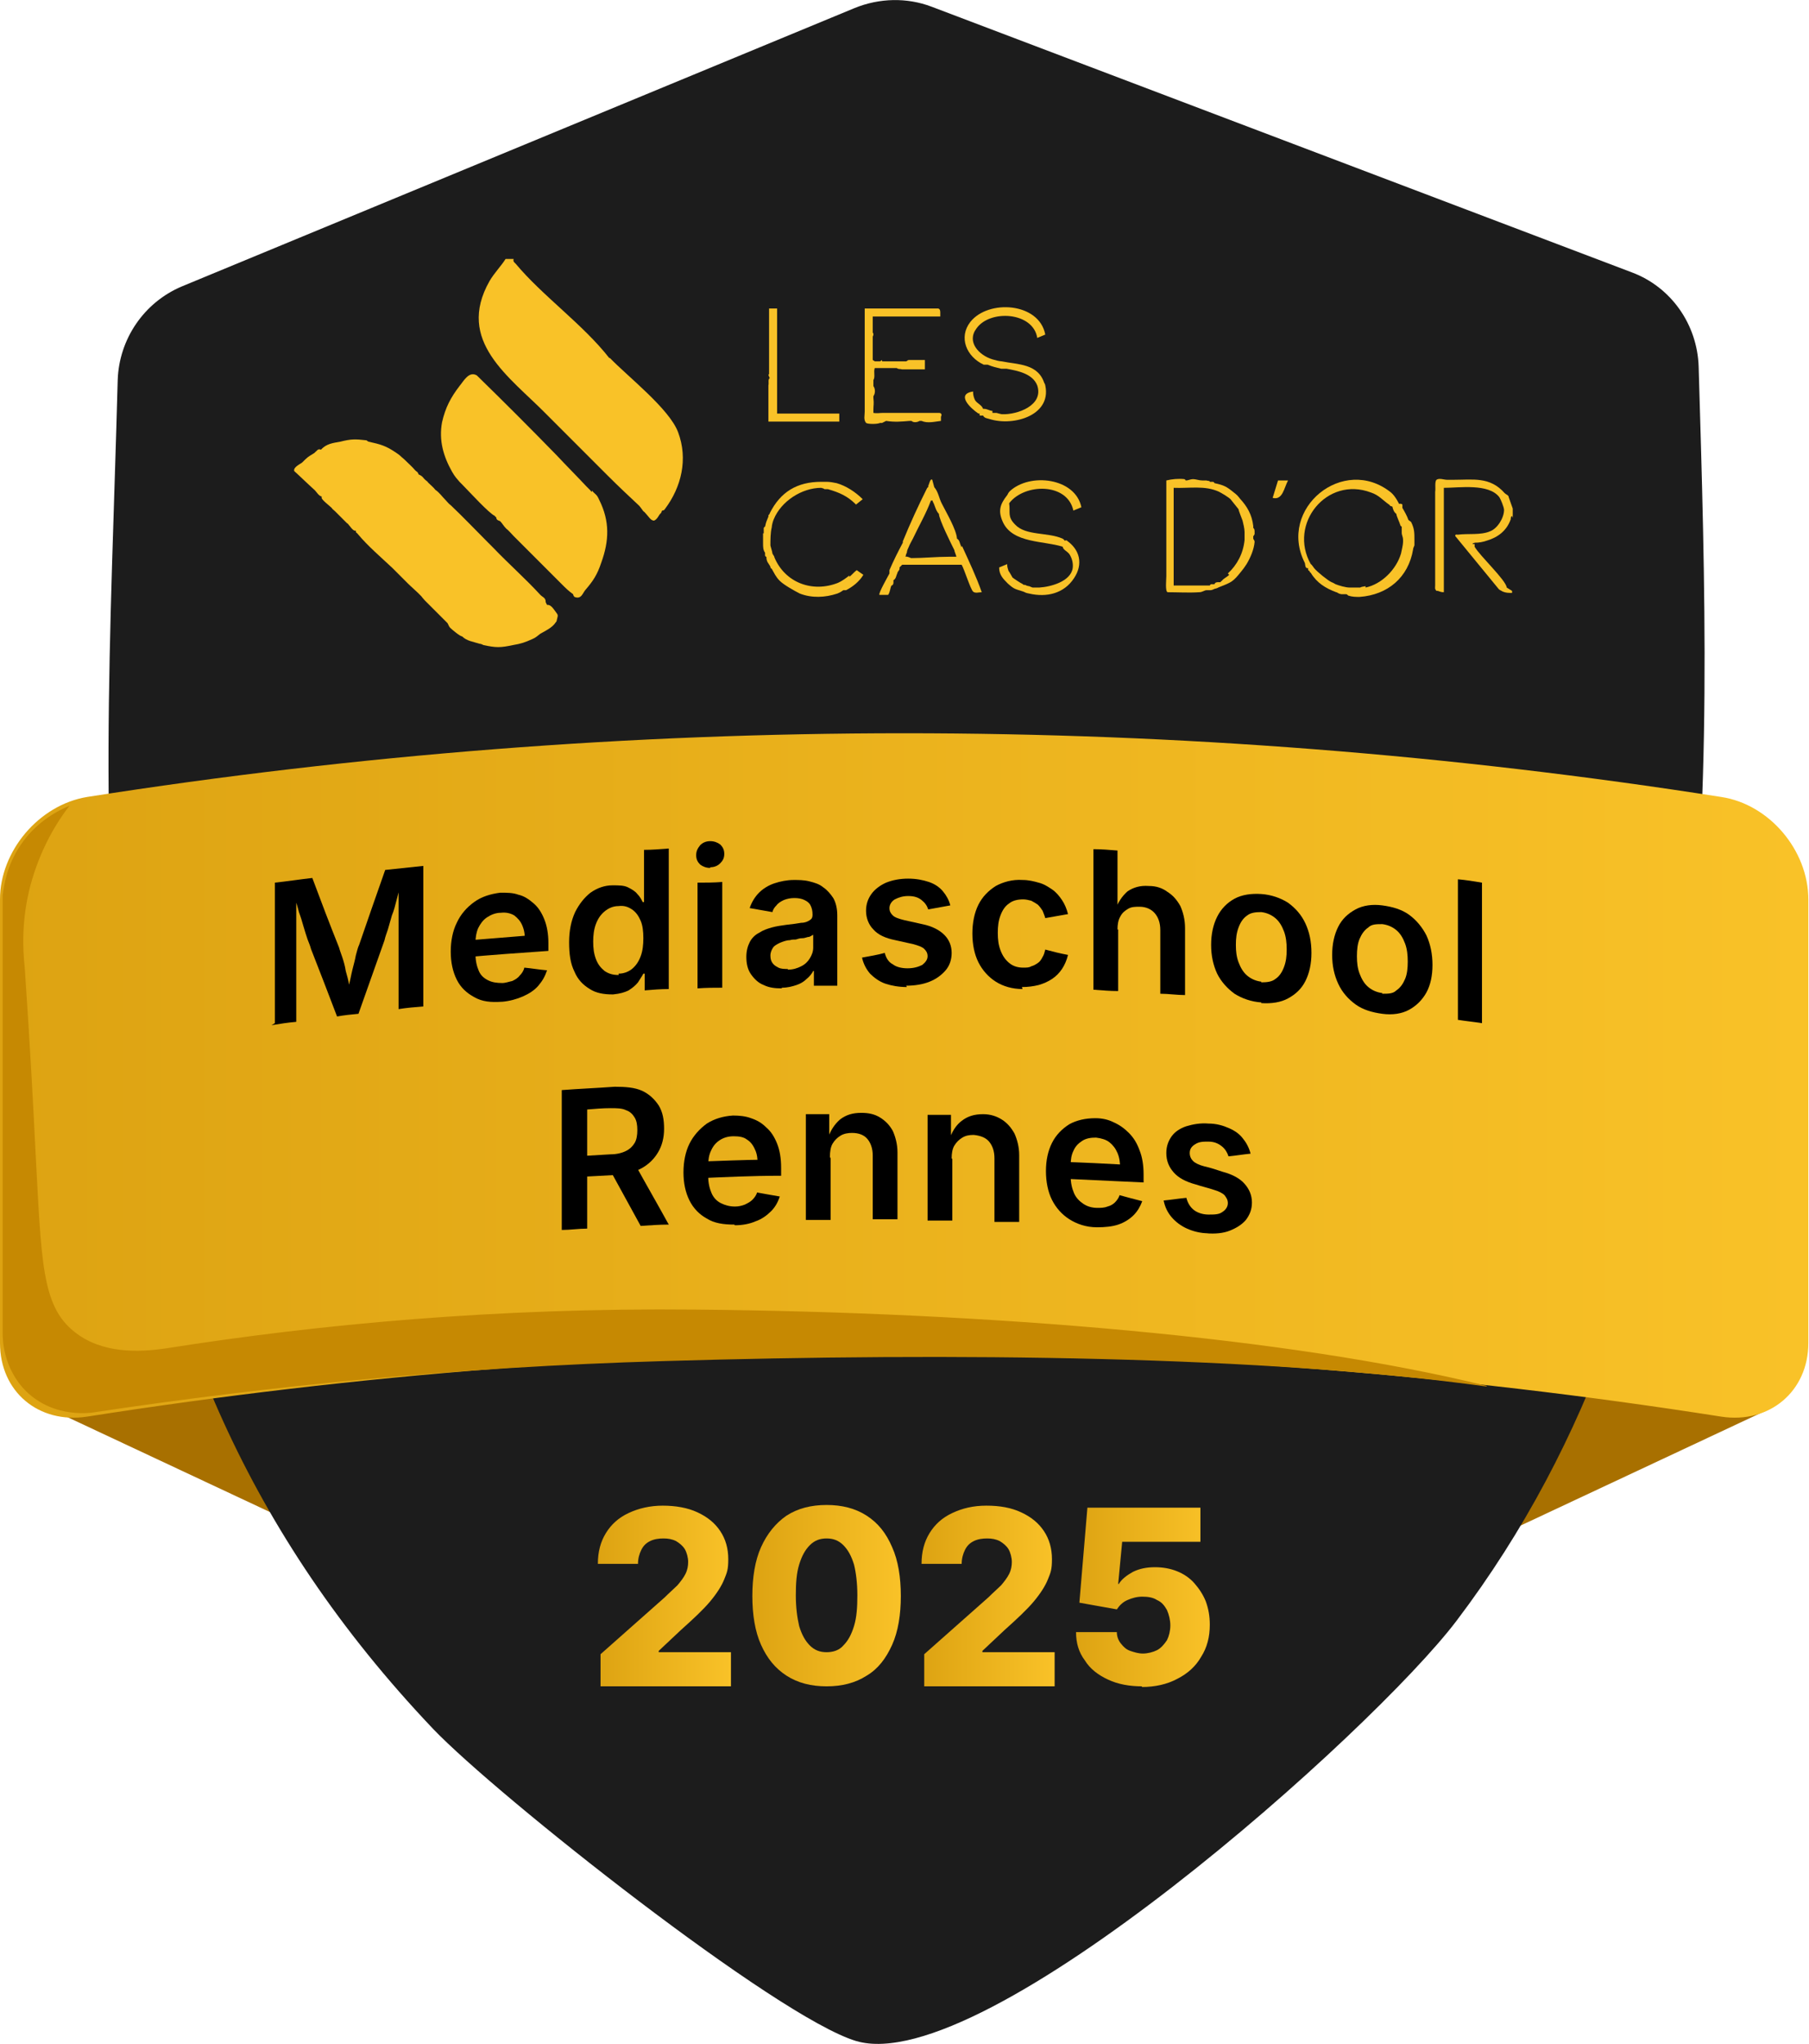 <svg xmlns="http://www.w3.org/2000/svg" xmlns:xlink="http://www.w3.org/1999/xlink" id="Calque_1" viewBox="0 0 270.5 305.4"><defs><style> .st0 { fill: url(#Dégradé_sans_nom_32); } .st1 { fill: #f9c228; } .st2 { fill: #1c1c1c; } .st3 { fill: #a87000; } .st4 { fill: url(#Dégradé_sans_nom_31); } .st5 { fill: url(#Dégradé_sans_nom_3); } .st6 { fill: #c68902; } .st7 { fill: #84764f; opacity: 0; } .st8 { fill: url(#Dégradé_sans_nom_34); } .st9 { fill: url(#Dégradé_sans_nom_33); } </style><linearGradient id="D&#xE9;grad&#xE9;_sans_nom_3" data-name="D&#xE9;grad&#xE9; sans nom 3" x1="89.5" y1="238.2" x2="109.3" y2="238.2" gradientUnits="userSpaceOnUse"><stop offset="0" stop-color="#dda312"></stop><stop offset="1" stop-color="#f9c228"></stop></linearGradient><linearGradient id="D&#xE9;grad&#xE9;_sans_nom_31" data-name="D&#xE9;grad&#xE9; sans nom 3" x1="112.5" y1="238.4" x2="134.7" y2="238.4" xlink:href="#D&#xE9;grad&#xE9;_sans_nom_3"></linearGradient><linearGradient id="D&#xE9;grad&#xE9;_sans_nom_32" data-name="D&#xE9;grad&#xE9; sans nom 3" x1="137.8" x2="157.7" xlink:href="#D&#xE9;grad&#xE9;_sans_nom_3"></linearGradient><linearGradient id="D&#xE9;grad&#xE9;_sans_nom_33" data-name="D&#xE9;grad&#xE9; sans nom 3" x1="160.8" y1="238.6" x2="181" y2="238.6" xlink:href="#D&#xE9;grad&#xE9;_sans_nom_3"></linearGradient><linearGradient id="D&#xE9;grad&#xE9;_sans_nom_34" data-name="D&#xE9;grad&#xE9; sans nom 3" x1="0" y1="160.7" x2="270.5" y2="160.7" xlink:href="#D&#xE9;grad&#xE9;_sans_nom_3"></linearGradient></defs><rect class="st3" x="170.7" y="136.9" width="86.2" height="92.5" rx="8.9" ry="8.9" transform="translate(-57.5 108.1) rotate(-25.1)"></rect><rect class="st3" x="13.1" y="136.1" width="86.2" height="92.5" rx="8.9" ry="8.9" transform="translate(29.8 371.3) rotate(-154.9)"></rect><path class="st2" d="M244,40.7c5.9,2.2,9.8,7.8,10,14.1,1.9,64.2,4.5,133.7-36.2,187.4-12.5,16.5-70.7,68.5-89.8,62.8-11.9-3.6-53.6-36.6-63.2-46.6C8.6,199.3,15.6,131.9,17.6,56.8c.2-6.1,3.9-11.6,9.6-14L127.8,1.2c3.7-1.5,7.8-1.6,11.5-.2l104.7,39.7Z"></path><path class="st7" d="M93.9,27.2L27.7,54.7c-4.7,82.2-5.8,178.1,73.7,225.6-3.6-15.1-21.6-23.9-30.5-36.4-36.2-50.9-35.7-124.1-32.9-184l55.9-32.6Z"></path><g><path class="st5" d="M89.8,251.7v-4.5l9.6-8.5c.7-.7,1.4-1.3,1.9-1.8.5-.6.9-1.1,1.2-1.7.3-.6.4-1.2.4-1.8s-.2-1.4-.5-1.9c-.3-.5-.8-.9-1.3-1.2-.6-.3-1.2-.4-1.9-.4s-1.4.1-2,.4c-.6.3-1,.7-1.3,1.3-.3.6-.5,1.3-.5,2.1h-6c0-1.8.4-3.3,1.2-4.6.8-1.3,1.9-2.3,3.4-3,1.5-.7,3.2-1.1,5.1-1.1s3.7.3,5.2,1c1.5.7,2.6,1.6,3.4,2.8s1.2,2.6,1.2,4.2-.2,2-.6,3c-.4,1-1.1,2.1-2.1,3.3-1,1.2-2.5,2.6-4.4,4.3l-3.3,3.1v.2h10.8v5.1h-19.5Z"></path><path class="st4" d="M123.6,252c-2.3,0-4.3-.5-6-1.6-1.7-1.1-2.9-2.6-3.8-4.6-.9-2-1.3-4.5-1.3-7.3s.4-5.3,1.3-7.3c.9-2,2.2-3.6,3.8-4.7,1.7-1.1,3.7-1.6,6-1.6s4.3.5,6,1.6c1.7,1.1,2.9,2.6,3.8,4.7.9,2,1.3,4.5,1.3,7.3s-.4,5.3-1.3,7.3c-.9,2-2.1,3.6-3.8,4.6-1.7,1.1-3.7,1.6-6,1.6ZM123.6,246.9c1,0,1.9-.3,2.5-1,.7-.7,1.2-1.6,1.6-2.9.4-1.3.5-2.8.5-4.6s-.2-3.4-.5-4.6c-.4-1.3-.9-2.2-1.6-2.9-.7-.7-1.5-1-2.5-1s-1.8.3-2.5,1-1.2,1.6-1.6,2.9c-.4,1.3-.5,2.8-.5,4.6s.2,3.3.5,4.6c.4,1.3.9,2.2,1.6,2.9.7.7,1.5,1,2.5,1Z"></path><path class="st0" d="M138.2,251.7v-4.5l9.6-8.5c.7-.7,1.4-1.3,1.9-1.8.5-.6.9-1.1,1.2-1.7.3-.6.4-1.2.4-1.8s-.2-1.4-.5-1.9c-.3-.5-.8-.9-1.3-1.2-.6-.3-1.2-.4-1.9-.4s-1.4.1-2,.4c-.6.3-1,.7-1.3,1.3-.3.6-.5,1.3-.5,2.1h-6c0-1.8.4-3.3,1.2-4.6.8-1.3,1.9-2.3,3.4-3,1.5-.7,3.1-1.1,5.1-1.1s3.7.3,5.2,1c1.5.7,2.6,1.6,3.4,2.8s1.2,2.6,1.2,4.2-.2,2-.6,3c-.4,1-1.1,2.1-2.1,3.3-1,1.2-2.5,2.6-4.4,4.3l-3.3,3.1v.2h10.8v5.1h-19.5Z"></path><path class="st9" d="M170.8,252c-1.9,0-3.6-.3-5.1-1-1.5-.7-2.7-1.6-3.5-2.9-.9-1.2-1.3-2.6-1.3-4.2h6.1c0,.6.2,1.2.6,1.7.4.5.8.9,1.4,1.1s1.2.4,1.9.4,1.5-.2,2.1-.5,1.1-.9,1.5-1.5c.3-.6.5-1.4.5-2.2s-.2-1.6-.5-2.3c-.4-.7-.8-1.2-1.5-1.5-.6-.4-1.4-.5-2.2-.5s-1.5.2-2.2.5-1.2.8-1.6,1.4l-5.6-1,1.2-14.2h16.9v5.1h-11.7l-.6,6.3h.1c.4-.7,1.2-1.3,2.1-1.8,1-.5,2.1-.7,3.3-.7s2.3.2,3.3.6,1.9,1,2.6,1.8c.7.8,1.3,1.7,1.7,2.7.4,1.1.6,2.2.6,3.5,0,1.8-.4,3.4-1.3,4.8-.8,1.4-2,2.5-3.6,3.3-1.5.8-3.3,1.2-5.3,1.2Z"></path></g><path class="st8" d="M257.4,211.7c-81-12.7-163.4-12.7-244.4,0C5.8,212.8,0,208,0,200.7v-66.3c0-7.2,5.8-14.1,13-15.3,81-12.7,163.4-12.7,244.4,0,7.2,1.1,13,8,13,15.3v66.3c0,7.2-5.8,12.1-13,11Z"></path><g><path d="M41.1,152.9v-21c1.9-.2,3.8-.5,5.6-.7,1.3,3.5,2.6,6.9,4,10.4.1.4.3.9.5,1.5.2.6.4,1.3.5,2,.2.7.4,1.4.5,2.1.2.7.3,1.3.4,1.8-.3,0-.5,0-.8,0,.1-.5.3-1.2.4-1.9.2-.7.3-1.4.5-2.2.2-.8.4-1.5.5-2.1.2-.7.3-1.2.5-1.6,1.3-3.8,2.6-7.5,3.9-11.2,1.9-.2,3.8-.4,5.7-.6v21c-1.2.1-2.5.2-3.7.4v-10.6c0-.5,0-1,0-1.6,0-.6,0-1.3,0-2.1,0-.7,0-1.5,0-2.2,0-.7,0-1.5,0-2.1,0,0,.2,0,.3,0-.2.8-.4,1.5-.6,2.3-.2.8-.4,1.6-.7,2.3-.2.7-.4,1.4-.6,2.1-.2.6-.4,1.1-.5,1.6-1.3,3.7-2.6,7.3-3.9,11-1.1.1-2.1.2-3.2.4-1.3-3.4-2.6-6.8-3.9-10.1-.1-.4-.3-.9-.5-1.4-.2-.6-.4-1.2-.6-1.9-.2-.7-.4-1.4-.7-2.2-.2-.8-.4-1.5-.7-2.2.1,0,.2,0,.3,0,0,.6,0,1.3,0,2,0,.7,0,1.5,0,2.2,0,.7,0,1.4,0,2.1,0,.7,0,1.2,0,1.7v10.6c-1.2.1-2.5.3-3.7.5Z"></path><path d="M75,149.7c-1.6.1-2.9,0-4.1-.7-1.1-.6-2-1.4-2.6-2.6-.6-1.2-.9-2.6-.9-4.2,0-1.6.3-3.1.9-4.3.6-1.3,1.5-2.3,2.6-3.1,1.1-.8,2.4-1.2,3.9-1.4,1,0,1.9,0,2.7.3.9.2,1.6.7,2.3,1.3.7.6,1.2,1.4,1.6,2.4.4,1,.6,2.2.6,3.5v1.2c-4.3.3-8.6.6-12.9,1v-2.5c3.7-.3,7.4-.6,11.1-.9-.6.3-1.1.6-1.7.9,0-.9-.1-1.6-.4-2.3-.3-.7-.7-1.1-1.2-1.5-.5-.3-1.2-.5-2-.4-.8,0-1.5.3-2.1.7-.6.4-1,1-1.3,1.6-.3.7-.4,1.4-.4,2.2v1.7c0,1,.2,1.8.5,2.5.3.7.8,1.1,1.4,1.4.6.3,1.3.4,2.1.4.5,0,1-.2,1.5-.3.4-.2.8-.4,1.1-.8.3-.3.6-.7.7-1.2,1.1.1,2.2.3,3.4.4-.3.9-.7,1.6-1.3,2.3-.6.7-1.4,1.2-2.3,1.6-.9.4-2,.7-3.1.8Z"></path><path d="M91.5,148.6c-1.2,0-2.4-.2-3.3-.8-1-.6-1.8-1.4-2.3-2.6-.6-1.2-.8-2.6-.8-4.4,0-1.7.3-3.2.9-4.5.6-1.2,1.4-2.2,2.3-2.9,1-.7,2.1-1.1,3.3-1.1.9,0,1.7,0,2.3.3.6.3,1.1.6,1.4,1,.4.4.6.8.8,1.2,0,0,.1,0,.2,0v-7.8c1.2,0,2.4-.1,3.7-.2v21c-1.2,0-2.4.1-3.6.2v-2.5c0,0-.2,0-.2,0-.2.4-.5.8-.8,1.3-.4.5-.8.8-1.4,1.2-.6.3-1.3.5-2.3.6ZM92.5,145.5c.8,0,1.5-.3,2-.7.6-.5,1-1.1,1.3-1.9.3-.8.4-1.7.4-2.7,0-1-.1-1.9-.4-2.6-.3-.7-.7-1.3-1.3-1.7-.6-.4-1.2-.6-2-.5-.8,0-1.5.3-2.1.8-.6.5-1,1.1-1.3,1.9-.3.8-.4,1.7-.4,2.6,0,1,.1,1.8.4,2.6.3.8.7,1.3,1.3,1.8.6.4,1.2.6,2.1.6Z"></path><path d="M106.2,129.7c-.6,0-1.1-.2-1.5-.5-.4-.4-.6-.8-.6-1.4,0-.6.2-1,.6-1.5.4-.4.9-.6,1.5-.6.6,0,1.1.2,1.5.5.4.4.6.8.6,1.4,0,.6-.2,1-.6,1.4-.4.4-.9.6-1.5.6ZM104.3,147.7v-15.8c1.2,0,2.4,0,3.7-.1v15.8c-1.2,0-2.4,0-3.7.1Z"></path><path d="M116.9,147.7c-1,0-1.9-.1-2.7-.5-.8-.3-1.4-.9-1.9-1.6-.5-.7-.7-1.6-.7-2.6,0-.9.2-1.6.5-2.2.3-.6.8-1.1,1.4-1.4.6-.4,1.2-.6,1.9-.8.7-.2,1.5-.3,2.2-.4.9-.1,1.7-.2,2.2-.3.6,0,1-.2,1.3-.4.3-.2.4-.4.4-.8h0c0-.6-.1-1-.3-1.4-.2-.4-.5-.6-.9-.8-.4-.2-.9-.3-1.5-.3-.6,0-1.1.1-1.6.3-.4.2-.8.4-1.1.8-.3.3-.5.6-.6,1-1.1-.2-2.3-.4-3.4-.6.3-.9.8-1.7,1.4-2.3.6-.6,1.4-1.1,2.3-1.4.9-.3,1.9-.5,2.9-.5.7,0,1.5,0,2.3.2.8.2,1.5.4,2.1.9.6.4,1.1,1,1.5,1.6.4.7.6,1.6.6,2.6v10.5c-1.2,0-2.3,0-3.5,0v-2.2s0,0-.1,0c-.2.4-.6.9-1,1.2-.4.4-.9.7-1.5.9-.6.2-1.3.4-2.2.4ZM117.8,144.9c.8,0,1.4-.2,2-.5.6-.3,1-.7,1.3-1.2.3-.5.5-1,.5-1.6v-1.9c-.1,0-.3.2-.6.3-.3,0-.6.2-1,.2-.4,0-.7.1-1,.2-.3,0-.6,0-.9.1-.5,0-1,.2-1.5.4-.4.2-.8.4-1,.7-.2.3-.4.7-.4,1.2,0,.5.1.8.3,1.1.2.3.5.5.9.7.4.2.9.2,1.4.2Z"></path><path d="M135.6,147.5c-1.2,0-2.3-.2-3.2-.5-.9-.3-1.7-.9-2.3-1.5-.6-.7-1-1.5-1.2-2.4,1.1-.2,2.3-.4,3.4-.7.2.8.6,1.4,1.2,1.7.5.4,1.3.6,2.2.6.9,0,1.6-.2,2.2-.5.5-.4.8-.8.8-1.3,0-.5-.2-.8-.5-1.1-.3-.3-.9-.5-1.6-.7-.9-.2-1.8-.4-2.7-.6-1.5-.3-2.6-.8-3.3-1.6-.7-.7-1.1-1.7-1.1-2.8,0-1,.3-1.8.8-2.5.5-.7,1.3-1.3,2.2-1.7,1-.4,2.1-.6,3.3-.6,1.2,0,2.2.2,3.1.5.9.3,1.6.8,2.1,1.4.5.6.9,1.3,1.1,2.1-1.1.2-2.2.4-3.3.6-.2-.6-.5-1-1-1.4-.5-.4-1.1-.6-2-.6-.8,0-1.4.2-2,.5-.5.3-.8.8-.8,1.3,0,.5.2.8.5,1.1.3.3.9.5,1.7.7.9.2,1.8.4,2.7.6,1.5.3,2.6.9,3.3,1.6.7.7,1.1,1.6,1.1,2.7,0,1-.3,1.9-.9,2.6-.6.7-1.4,1.3-2.4,1.7-1,.4-2.2.6-3.5.6Z"></path><path d="M152.9,147.8c-1.5,0-2.9-.4-4-1.1-1.1-.7-2-1.7-2.6-2.9-.6-1.2-.9-2.7-.9-4.3,0-1.6.3-3.1.9-4.3.6-1.2,1.5-2.1,2.6-2.8,1.1-.6,2.5-1,4-.9.9,0,1.7.2,2.4.4.8.2,1.4.6,2,1,.6.4,1.1,1,1.5,1.6.4.6.7,1.3.9,2.1-1.1.2-2.3.4-3.4.6-.1-.4-.3-.8-.4-1.1-.2-.3-.4-.6-.7-.9-.3-.2-.6-.4-1-.6-.4-.1-.8-.2-1.2-.2-.9,0-1.6.2-2.1.6-.6.4-1,1-1.3,1.8-.3.8-.4,1.6-.4,2.6,0,1,.1,1.8.4,2.6.3.8.7,1.4,1.3,1.9.6.5,1.3.7,2.1.7.5,0,.9,0,1.2-.2.4-.1.7-.3,1-.5.3-.2.5-.5.7-.9.2-.3.3-.7.4-1.1,1.1.3,2.3.6,3.4.8-.2.8-.5,1.5-.9,2.1-.4.6-.9,1.1-1.5,1.5-.6.4-1.3.7-2,.9-.8.2-1.6.3-2.5.3Z"></path><path d="M167.2,138.9v9.2c-1.2,0-2.4-.1-3.7-.2,0-7,0-14,0-21,1.2,0,2.4.1,3.6.2v9.1c-.1,0-.3,0-.4,0,.4-1.3,1.1-2.3,1.9-3,.9-.6,1.9-.9,3.2-.8,1.1,0,2,.3,2.8.9.8.5,1.4,1.2,1.9,2.1.4.9.7,2,.7,3.3,0,3.3,0,6.7,0,10-1.2,0-2.5-.2-3.7-.2v-9.5c0-1.1-.3-1.9-.8-2.5-.5-.6-1.3-1-2.3-1-.6,0-1.2,0-1.7.3-.5.3-.9.6-1.2,1.2-.3.5-.4,1.2-.4,1.9Z"></path><path d="M188.6,149.8c-1.5-.1-2.9-.6-4-1.3-1.1-.8-2-1.8-2.6-3-.6-1.3-.9-2.7-.9-4.3,0-1.6.3-3,.9-4.2.6-1.2,1.5-2.1,2.6-2.7,1.1-.6,2.5-.8,4-.7,1.5.1,2.9.6,4,1.3,1.1.8,2,1.8,2.6,3.1.6,1.3.9,2.7.9,4.4,0,1.6-.3,3-.9,4.2-.6,1.2-1.5,2-2.6,2.6-1.1.6-2.5.8-4,.7ZM188.6,146.8c.9,0,1.6-.1,2.1-.5.6-.4,1-1,1.3-1.8.3-.8.4-1.6.4-2.6,0-1-.1-1.9-.4-2.7-.3-.8-.7-1.5-1.3-2-.6-.5-1.3-.8-2.1-.9-.9,0-1.6.1-2.1.5-.6.4-1,1-1.3,1.8-.3.8-.4,1.6-.4,2.6,0,1,.1,1.8.4,2.6.3.8.7,1.5,1.3,2,.6.5,1.3.8,2.1.9Z"></path><path d="M206.7,151.5c-1.5-.2-2.9-.6-4-1.4-1.1-.8-2-1.8-2.6-3.1-.6-1.3-.9-2.7-.9-4.3,0-1.6.3-3,.9-4.2.6-1.2,1.5-2,2.6-2.6,1.1-.6,2.5-.8,4-.6,1.5.2,2.9.6,4,1.4,1.1.8,2,1.9,2.6,3.1.6,1.3.9,2.8.9,4.4,0,1.6-.3,3-.9,4.1-.6,1.1-1.5,2-2.6,2.6-1.1.6-2.5.8-4,.6ZM206.7,148.5c.9,0,1.6,0,2.1-.5.6-.4,1-1,1.3-1.7.3-.7.4-1.6.4-2.6,0-1-.1-1.9-.4-2.7-.3-.8-.7-1.5-1.3-2-.6-.5-1.3-.8-2.1-.9-.9,0-1.6,0-2.1.5-.6.4-1,1-1.3,1.7-.3.7-.4,1.6-.4,2.6,0,1,.1,1.8.4,2.6.3.8.7,1.5,1.3,2,.6.5,1.3.8,2.1.9Z"></path><path d="M221.6,131.9v21c-1.2-.2-2.4-.3-3.6-.5v-21c1.2.1,2.4.3,3.6.5Z"></path><path d="M84,183.9v-21c2.6-.2,5.2-.3,7.9-.5,1.6,0,3,.1,4.1.6,1.1.5,1.9,1.3,2.5,2.2.6,1,.8,2.1.8,3.5,0,1.3-.3,2.5-.9,3.5-.6,1-1.4,1.8-2.5,2.4-1.1.6-2.5.9-4.1,1-1.9.1-3.7.2-5.6.3v-3.1c1.7-.1,3.4-.2,5.1-.3.9,0,1.7-.2,2.3-.5.6-.3,1-.7,1.3-1.2.3-.5.4-1.2.4-1.9,0-.8-.1-1.4-.4-1.9-.3-.5-.7-.9-1.3-1.1-.6-.3-1.4-.3-2.3-.3-1.2,0-2.3.1-3.5.2v17.8c-1.3,0-2.5.2-3.8.2ZM95.8,183.2c-1.7-3.1-3.4-6.2-5.1-9.3,1.4,0,2.7-.2,4.1-.2,1.7,3.1,3.5,6.2,5.2,9.3-1.4,0-2.8.1-4.2.2Z"></path><path d="M109.8,183c-1.6,0-3-.2-4.1-.9-1.1-.6-2-1.5-2.6-2.7-.6-1.2-.9-2.6-.9-4.2,0-1.6.3-3.1.9-4.3.6-1.2,1.5-2.2,2.6-3,1.1-.7,2.4-1.1,3.9-1.2,1,0,1.9.1,2.7.4.9.3,1.6.7,2.3,1.4.7.6,1.2,1.4,1.6,2.4.4,1,.6,2.2.6,3.6v1.2c-4.3,0-8.6.2-12.9.4v-2.5c3.7-.1,7.4-.3,11.1-.3-.6.3-1.1.5-1.7.8,0-.9-.1-1.7-.4-2.3-.3-.7-.7-1.2-1.2-1.5-.5-.4-1.2-.5-2-.5-.8,0-1.5.2-2.1.6-.6.4-1,.9-1.3,1.6-.3.6-.4,1.4-.4,2.1v1.7c0,1,.2,1.8.5,2.5.3.7.8,1.2,1.4,1.5.6.3,1.3.5,2.1.5.5,0,1-.1,1.5-.3.4-.2.8-.4,1.1-.7.3-.3.6-.7.7-1.1,1.1.2,2.2.4,3.4.6-.3.9-.7,1.6-1.3,2.2-.6.6-1.4,1.2-2.3,1.5-.9.4-2,.6-3.1.6Z"></path><path d="M124.2,173.1v9.2c-1.2,0-2.4,0-3.7,0v-15.8c1.2,0,2.3,0,3.5,0,0,1.3,0,2.6,0,3.9,0,0-.2,0-.3,0,.4-1.4,1.1-2.4,1.9-3.1.9-.7,1.9-1,3.2-1,1.1,0,2,.2,2.8.7.8.5,1.4,1.1,1.9,2,.4.9.7,2,.7,3.2v10c-1.2,0-2.4,0-3.7,0v-9.5c0-1.1-.3-1.9-.8-2.5-.5-.6-1.3-.9-2.3-.9-.6,0-1.2.1-1.7.4-.5.3-.9.7-1.2,1.2-.3.5-.4,1.2-.4,2Z"></path><path d="M142.4,173.2c0,3.1,0,6.2,0,9.2-1.2,0-2.4,0-3.7,0v-15.8c1.2,0,2.3,0,3.5,0,0,1.3,0,2.6,0,3.9,0,0-.2,0-.3,0,.4-1.4,1.1-2.4,1.9-3,.9-.7,1.9-1,3.2-1,1.1,0,2,.3,2.8.8.8.5,1.4,1.2,1.9,2.1.4.9.7,2,.7,3.2,0,3.3,0,6.7,0,10-1.2,0-2.4,0-3.7,0,0-3.2,0-6.3,0-9.5,0-1.1-.3-1.9-.8-2.5-.5-.6-1.3-.9-2.3-1-.7,0-1.2.1-1.7.4-.5.3-.9.7-1.2,1.2-.3.5-.4,1.2-.4,1.9Z"></path><path d="M164,183.4c-1.6,0-3-.5-4.1-1.2-1.1-.7-2-1.7-2.6-2.9-.6-1.2-.9-2.7-.9-4.3,0-1.6.3-3,.9-4.2.6-1.2,1.5-2.1,2.6-2.8,1.1-.6,2.4-.9,3.9-.9,1,0,1.9.2,2.7.6.9.4,1.6.9,2.3,1.6.7.7,1.2,1.5,1.6,2.6.4,1,.6,2.2.6,3.6v1.2c-4.3-.2-8.6-.4-12.9-.6v-2.5c3.7.1,7.4.3,11.1.5-.6.2-1.1.4-1.7.6,0-.9-.1-1.7-.4-2.4-.3-.7-.7-1.2-1.2-1.6-.5-.4-1.2-.6-2-.7-.8,0-1.5.1-2.1.5-.6.4-1,.8-1.3,1.5-.3.6-.4,1.3-.4,2.1v1.7c0,1,.2,1.8.5,2.5.3.7.8,1.2,1.4,1.6.6.4,1.3.6,2.1.6.5,0,1,0,1.5-.2.4-.1.8-.3,1.1-.6.3-.3.6-.7.7-1.1,1.1.3,2.2.6,3.4.9-.3.8-.7,1.5-1.3,2.1-.6.6-1.4,1.1-2.3,1.4-.9.3-2,.4-3.1.4Z"></path><path d="M180.7,184.3c-1.2,0-2.3-.3-3.2-.7-.9-.4-1.7-1-2.3-1.7-.6-.7-1-1.5-1.2-2.5,1.1-.1,2.3-.3,3.4-.4.2.8.6,1.4,1.1,1.8.5.4,1.3.7,2.2.7.9,0,1.6,0,2.1-.4.5-.3.8-.8.8-1.3,0-.5-.2-.8-.5-1.2-.3-.3-.9-.6-1.6-.8-.9-.3-1.8-.5-2.7-.8-1.5-.4-2.6-1-3.3-1.8-.7-.8-1.1-1.7-1.1-2.9,0-1,.3-1.8.8-2.5.5-.7,1.3-1.2,2.2-1.5,1-.3,2.1-.5,3.3-.4,1.2,0,2.2.3,3.1.7.9.4,1.6.9,2.1,1.6.5.6.9,1.4,1.1,2.2-1.1.1-2.2.3-3.3.4-.2-.6-.5-1.1-1-1.5-.5-.4-1.1-.7-2-.7-.8,0-1.4,0-2,.4-.5.3-.8.7-.8,1.3,0,.5.2.9.5,1.2.3.3.9.6,1.7.8.9.2,1.8.5,2.7.8,1.5.4,2.6,1,3.3,1.8.7.8,1.1,1.7,1.1,2.8,0,1-.3,1.8-.9,2.6-.6.7-1.4,1.2-2.4,1.6-1,.4-2.2.5-3.5.4Z"></path></g><g><path class="st1" d="M226.2,77.4v-1.4l-.6-1.7c0-.3-.4-.4-.6-.6-2.2-2.5-4.7-2-7.7-2-.2,0-.3,0-.5,0-.1,0-.3,0-.4,0-.5,0-1.2-.3-1.6,0-.3.3-.1,1.3-.2,1.8,0,.3,0,.6,0,.9,0,1.1,0,2.2,0,3.3,0,.1,0,.2,0,.3,0,.3,0,.6,0,.9,0,.1,0,.2,0,.3,0,.1,0,.2,0,.3v.6c0,.9,0,1.8,0,2.7,0,.4,0,.8,0,1.2,0,.1,0,.2,0,.3,0,.4,0,.8,0,1.2,0,.1,0,.2,0,.3,0,.2,0,.4,0,.6,0,.1,0,.2,0,.3,0,.3,0,.5,0,.8,0,.3-.1.5.2.8,0,0,.1,0,.2,0,.3.1.5.2.9.2,0-.5,0-1,0-1.5,0-1.1,0-2.1,0-3.2,0-1.8,0-3.6,0-5.4,0-.9,0-1.8,0-2.7,0-.7,0-1.4,0-2.1,0-.2,0-.3,0-.5,0,0,0-.1,0-.2,2.3,0,6.7-.7,8.3,1.4.2.3.7,1.5.7,1.9,0,1.2-1,2.8-2.1,3.2-1.4.6-3.3.3-4.8.5-.2,0-.4-.1-.4.2l6.4,7.8c.2.3.4.3.7.5.5.2.8.2,1.4.2v-.3l-.8-.5c-.1-1.1-4-4.7-4.8-6.1,0-.1,0-.3,0-.4h-.3c0-.2.2-.1.3-.2.7,0,1.2-.1,1.8-.3,1.7-.5,3-1.5,3.6-3.2,0-.1,0-.4.2-.5Z"></path><path class="st1" d="M91.1,53.5c-3.9-5-10-9.3-14-14.1-.2-.2-.4-.3-.3-.7h-1.2c-.7,1.1-1.7,2.1-2.4,3.3-5.1,9,3,14.3,8.5,19.9,3.1,3.1,6.2,6.2,9.2,9.2,1.5,1.5,3.2,3.1,4.7,4.5,0,0,.4.5.6.8.2.1.3.3.5.5.3.3.6.9,1.1.9.5-.2.7-.8.9-1,.3-.3.1-.1.3-.5,0,0,.3,0,.4-.2,2.5-3.3,3.5-7.5,2-11.5-1.3-3.5-7.5-8.3-10.2-11.1Z"></path><path class="st1" d="M81.6,90c0-.7-.4-.7-.8-1.1-2.2-2.4-4.7-4.6-7-7-.3-.3-.5-.5-.8-.8-1.9-1.9-3.7-3.8-5.6-5.6-.3-.2-.5-.5-.8-.8-.5-.5-.9-1.1-1.5-1.5-.3-.4-.7-.7-1.1-1.1,0-.1-.2-.2-.3-.3-.5-.4-.4-.6-1.1-.9-.2-.5-.2-.3-.5-.6-.5-.6-1.1-1.1-1.7-1.7-.5-.4-.5-.5-1.1-.9-1.6-1.1-2.4-1.3-4.2-1.7,0,0-.2-.1-.3-.2-1.7-.2-2.3-.2-3.9.2-1.1.2-2.1.3-2.9,1.2-.5-.2-.6.2-.8.3,0,0-.1.1-.2.2-1,.6-1,.6-1.8,1.4-.2.2-1.4.7-1.2,1.3,1,.9,1.9,1.8,2.9,2.7.4.3.7,1,1.2,1.1v.2c0,.3,1.2,1.2,1.5,1.5.1.2.3.3.5.5.6.6,1.2,1.2,1.8,1.8.1,0,.2.2.3.3.2.2.4.6.8.8h.2c0,.4.2.3.3.5,1.5,1.8,3.5,3.5,5.2,5.1.3.3.5.5.8.8.5.5,1,1,1.5,1.5.5.5,1.1,1,1.5,1.4.1.1.3.3.5.5,0,0,.3.4.5.6l.2.2c0,0,.1.1.2.2.9.9,1.7,1.7,2.6,2.6,0,0,.1.1.2.2,0,0,.1.1.2.2.1.1.2.5.4.7.3.3,1.5,1.3,1.8,1.3.7.7,1.7.8,2.6,1.1.2,0,.4.1.6.2,1.9.4,2.5.4,4.4,0,1.2-.2,1.8-.4,2.9-.9.5-.2.8-.5,1.2-.8.7-.4,1.8-.9,2.3-1.7.2-.2.1-.2.2-.5.2-.7.1-.6-.3-1.2-.3-.4-.7-1-1.2-.9Z"></path><path class="st1" d="M156.2,57.4c-.9-3.1-4-2.9-6.4-3.4-.3,0-1.1-.2-1.4-.3-2-.6-3.9-2.6-2.4-4.6,2-2.9,8.5-2.5,9.1,1.4l1.2-.5c-.9-4.8-8.5-5.3-11.2-1.9-1.8,2.3-.6,5.2,2,6.4.2,0,.5,0,.6,0,.7.3,1.2.4,2,.6,0,0,.2,0,.3,0,.1,0,.3,0,.5,0,1.6.3,3.9.7,4.6,2.5,1,3-3,4.4-5.3,4.3,0,0-.5-.1-.8-.2,0,0-.1,0-.2,0,0,0-.1,0-.2,0,0,0-.1,0-.2,0v-.3c-.4,0-.8-.3-1.2-.3,0,0-.1,0-.2,0-.2-.6-.9-.8-1.2-1.3-.2-.4-.3-.8-.3-1.3-2.6.4-.4,2.5.8,3.3,0,0,.1,0,.2,0,0,0-.2.4.3.3h.2c.2.4.6.4.9.5,3.7,1.2,9.7-.6,8.3-5.4Z"></path><path class="st1" d="M132.5,62.9c1.3.2,2.3.1,3.5,0,0,0,.2,0,.3,0,.3.3.9.2,1.2,0h.3c.9.4,2,.1,2.9,0h0c0-.3,0-.4,0-.6,0-.1.2-.3,0-.5-.1-.1-.2-.1-.4-.1,0,0-.1,0-.2,0,0,0-.2,0-.3,0-.9,0-1.7,0-2.6,0,0,0-.1,0-.2,0-.6,0-1.2,0-1.8,0,0,0-.1,0-.2,0-.2,0-.3,0-.5,0-.5,0-1,0-1.5,0-.2,0-.3,0-.5,0s-.1,0-.2,0c0,0-.1,0-.2,0-.5,0-1,.1-1.5,0,0-.2,0-.3,0-.5,0-.7.1-.8,0-1.7,0,0,0-.2,0-.3.3-.4.3-1.1,0-1.5,0-.3,0-.6,0-.9.3-.5,0-1.2.2-1.8h3.3c.2.2.5.1.8.2,0,0,.1,0,.2,0,1.1,0,2.1,0,3.2,0v-1.4c-.8,0-1.6,0-2.4,0-.2,0-.3.2-.4.2-.2,0-.3,0-.5,0-.2,0-.5,0-.8,0-.8,0-1.5,0-2.3,0v-.2c0,0-.3.2-.3.2-.2,0-.5,0-.8,0,0,0-.1-.1-.3-.2,0-.3,0-.6,0-.9,0-.5,0-.5,0-.8,0-.6,0-1.2,0-1.8,0,0,.1-.2.1-.3,0-.1,0-.2-.1-.3v-2.4s.3,0,.3,0h4.4c.2,0,.3,0,.5,0,.3,0,.5,0,.8,0,0,0,.1,0,.2,0,.5,0,.9,0,1.4,0,.2,0,.3,0,.5,0,.1,0,.2,0,.3,0,.1,0,.2,0,.3,0,.4,0,.7,0,1.1,0,.1,0,.2,0,.3,0,0-.2,0-.4,0-.5,0-.3,0-.6-.3-.7-.4,0-1.3,0-1.8,0-.1,0-.2,0-.3,0-.5,0-.9,0-1.4,0,0,0-.1,0-.2,0-.3,0-.6,0-.9,0,0,0-.1,0-.2,0-1.4,0-2.8,0-4.2,0,0,0-.1,0-.2,0-.4,0-.7,0-1.1,0,0,0-.1,0-.2,0-.2,0-.3,0-.5,0,0,.2,0,.4,0,.6,0,0,0,.2,0,.3,0,.2,0,.3,0,.5,0,1.1,0,2.1,0,3.2,0,.1,0,.2,0,.3,0,.1,0,.2,0,.3,0,.3,0,.5,0,.8,0,0,0,.1,0,.2v.8c0,1,0,2,0,3,0,.6,0,1.1,0,1.7,0,0,0,.1,0,.2,0,1.2,0,2.3,0,3.5,0,.6-.2,1.2.2,1.7.3.2,1.7.2,2.1,0,0,0,.2,0,.3,0Z"></path><path class="st1" d="M159.6,80.8c-.2-.1-.4,0-.4,0,0,0-.1-.2-.3-.3-2.2-1-5.5-.4-7.1-2.1-1.2-1.2-.7-1.8-.9-3.2,2.3-3,8.7-3.1,9.6,1.1l1.2-.5c-.9-4.4-7.7-5.2-10.7-2.4-.3.3-.3.5-.4.6-1.1,1.4-1.4,2.4-.6,4.1,1.5,3.1,6.1,2.7,8.9,3.6.1.5.6.6,1,1.1.4.6.6,1.4.5,2.1-.3,2-3.3,2.8-5,2.9,0,0-.1,0-.2,0-.1,0-.2,0-.3,0-.1,0-.3,0-.5,0,0,0-.3-.1-.5-.2-.1,0-.5-.1-.6-.2,0,0-.1,0-.2,0,0,0-.2-.1-.3-.2-.1,0-1.3-.8-1.4-.9,0,0-.5-.9-.6-1-.1-.3-.2-.6-.2-1l-1.2.5c0,1.1.6,1.7,1.3,2.4,1,.9,1.1.8,2.3,1.2.3.1.3.2.9.3,2.6.6,5.2,0,6.7-2.3,1.4-2.1.9-4.3-1.2-5.7Z"></path><path class="st1" d="M127,86c-.5.4-1.2.9-1.7,1.1-3.8,1.5-7.9,0-9.5-3.8,0-.2-.3-.5-.3-.6,0-.2-.3-1.1-.3-1.2,0-.8,0-1.9.2-2.7,0-.3.2-1,.3-1.2,1.1-2.7,4.2-4.7,7.1-4.7.2.1.2,0,.5.2,0,0,.2,0,.3,0,0,0,.1,0,.2,0,1.7.5,2.9,1,4.2,2.3l1-.8c-1.1-1.1-2.5-2-3.9-2.4-.5-.1-1-.2-1.5-.2-.4,0-.4,0-.8,0-3.6,0-6.1,1.5-7.7,4.7,0,.1-.1.2-.2.3,0,0,0,.1,0,.2-.3.8-.3.6-.5,1.5,0,0-.1,0-.2.2,0,.2,0,.5,0,.8,0,0-.1,0-.1,0,0,.1,0,.2,0,.4,0,0,0,.2,0,.3,0,.2,0,.5,0,.8,0,.5,0,1,.3,1.4,0,0,0,.2,0,.3,0,.1,0,.3.2.3,0,.8.3.9.6,1.5,0,.1,0,.2.2.3,0,0,0,0,0,0h0c.4.7.6,1.2,1.2,1.8.6.6,2.2,1.5,3,1.9,1.8.7,3.8.6,5.6,0,.5-.2.6-.3.9-.5,0,0,.3,0,.4,0,1-.5,2-1.3,2.6-2.3l-1-.7c-.4.3-.7.7-1.1,1Z"></path><path class="st1" d="M190.3,74.4c1.5.4,1.7-1.5,2.3-2.6h-1.5s-.8,2.6-.8,2.6Z"></path><path class="st1" d="M210.6,77.7c-.2-.6-.6-1.3-.9-1.8,0,0,0-.3,0-.5-.2-.2-.5-.1-.5-.1,0,0-.5-1.1-1.2-1.7-7.1-5.7-17,2.4-12.9,10.5.1.2,0,.9.5.8,0,0,0,.1,0,.2,0,0,0,.2.2.2,0,0,0,.2.2.3.9,1.5,2.2,2.3,3.8,2.9.2,0,.2.2.8.3.1,0,.3,0,.5,0h.2c.1,0,.2.1.3.2.6.2,1.1.2,1.7.2,4.2-.3,7.3-2.9,8-7.1,0-.2.1-.3.2-.6,0-.2,0-.5,0-.8,0-1.1,0-1.7-.5-2.7ZM204.2,87.6c-.1,0-.7.1-.8.2-.1,0-.3,0-.5,0-.3,0-.7,0-1.1,0-.6,0-1.6-.3-2.1-.5,0,0-.5-.3-.6-.3-.6-.3-2.1-1.5-2.6-2.1,0,0-.4-.6-.5-.6-3.4-6,2.4-13.2,9-10.7,1.2.4,1.7,1.1,2.7,1.8.2.1,0,.2.5.3.1.4.2.8.6,1.1,0,.3.5,1.3.6,1.7,0,0,0,.1.2.2,0,.3,0,.6,0,.9,0,.4.2.6.2,1.1,0,.1,0,.2,0,.3,0,.4-.2,1.2-.3,1.7-.7,2.4-2.9,4.6-5.3,5.1Z"></path><path class="st1" d="M88.5,73.5c0,0-.1,0-.2-.2-.2-.2-.4-.4-.6-.6-1.5-1.6-3-3.1-4.5-4.7-3.9-4-7.9-8-11.9-11.9-1.2-.7-2,.9-2.6,1.6-1.3,1.7-2.1,3.2-2.6,5.4-.5,2.7.2,5.1,1.5,7.4.3.5.3.5.6.9.4.5.6.7,1.1,1.2.9.9,3.8,4.1,4.7,4.5,0,0,0,.1.2.2,0,.5.5.5.6.6.3.3.5.7.9,1.1.4.3.7.7,1.1,1.1.5.5,1,1,1.5,1.5.6.6,1.2,1.2,1.8,1.8,1.3,1.3,2.6,2.6,3.9,3.9.6.6,1,1,1.7,1.5,0,0,0,.2.2.4,1,.4,1.2-.5,1.6-1,1.2-1.4,1.8-2.3,2.4-4.1,1.2-3.3,1.3-6.2-.3-9.4-.4-.9-.5-.7-1.1-1.4Z"></path><path class="st1" d="M114.9,55.9c0,.2.1.4.2.6-.3.2-.1.7-.2,1.1,0,.4,0,.7,0,1.1,0,.8,0,1.5,0,2.3,0,.1,0,.2,0,.3,0,.6,0,1.1,0,1.7h10.6v-1.2s-9.3,0-9.3,0v-.3c0,0,0-.3,0-.3v-6.8c0-1.5,0-2.9,0-4.4,0,0,0-.1,0-.2,0-.4,0-.8,0-1.2,0,0,0-.1,0-.2,0-.4,0-.7,0-1.1,0-.4,0-.8,0-1.2-.1,0-.2,0-.3,0-.1,0-.6,0-.6,0h-.3s0,.5,0,.5c0,.2,0,.6,0,.9,0,.1,0,.2,0,.3,0,.2,0,.4,0,.6,0,.3,0,.6,0,.9,0,.7,0,1.4,0,2.1,0,0,0,.1,0,.2,0,.3,0,.6,0,.9,0,.2,0,.4,0,.6,0,.2,0,.3,0,.5,0,.8,0,1.6,0,2.4Z"></path><path class="st1" d="M187.4,79.4c0-.1,0-.2,0-.3,0-.1,0-.3,0-.5-.2-1.7-.9-2.9-2-4.1-.3-.4-.5-.6-.9-.9-1.1-.9-1.5-1.1-2.9-1.4,0,0,0-.1-.2-.2-.1,0-.3,0-.5,0,0-.2-.3-.1-.5-.2,0,0-.2,0-.3,0,0,0-.3,0-.3,0-.5,0-1-.2-1.4-.2-.4,0-.7.2-1.1.2,0,0,0-.1-.2-.2-.9-.1-1.9,0-2.7.2,0,.8,0,1.6,0,2.4,0,.1,0,.2,0,.3,0,1.1,0,2.2,0,3.3,0,.1,0,.2,0,.3,0,1.7,0,3.4,0,5.1,0,.2,0,.4,0,.6,0,.4,0,.7,0,1.1,0,.3,0,.6,0,.9,0,.1,0,.2,0,.3,0,.5-.2,2.3.2,2.4,1.5,0,3.2.1,4.7,0,.5,0,.8-.3,1.1-.3,0,0,.1,0,.2,0,0,0,.1,0,.2,0,.3,0,.4,0,.8-.2.5-.1.5-.2.8-.3,1.8-.7,2-.8,3.2-2.3.4-.5.4-.5.8-1.1.6-1,1.1-2.2,1.2-3.3,0-.3-.2-.4-.2-.5,0,0,0-.1,0-.2,0,0,0-.1,0-.2,0,0,.1,0,.2-.3,0,0,0-.2,0-.3,0-.2,0-.5-.2-.6ZM183.8,85.9c-.4.4-.8.5-1.1.9,0,0-.1,0-.2.2,0,0-.2,0-.3,0-.2,0-.5,0-.6.3-.1,0-.3,0-.5,0,0,0-.1,0-.2.2-.1,0-.3,0-.5,0-1.6,0-3.2,0-4.9,0,0-.5,0-1,0-1.5,0-.5,0-.9,0-1.4,0,0,0-.1,0-.2,0-.9,0-1.8,0-2.7,0-.1,0-.2,0-.3,0-.3,0-.6,0-.9,0,0,0-.1,0-.2,0-.4,0-.7,0-1.1,0,0,0-.1,0-.2v-2.3c0,0,0-.1,0-.2,0-.2,0-.4,0-.6,0-.4,0-.7,0-1.1,0-.4,0-.7,0-1.1,0-.3,0-.5,0-.8,2.3.1,4.7-.4,6.8.6.4.2,1.4.8,1.7,1.1.1.1,1.1,1.4,1.2,1.5,0,.2.5,1.4.6,1.7.1.4.3,1.2.3,1.7,0,.4,0,.9,0,1.2-.2,2-1.1,3.7-2.5,5Z"></path><path class="st1" d="M143.7,81.8h0c0,0,0-.1,0-.2-.2-.4-.2-.9-.6-1.1-.1-1.4-1.6-3.9-2.3-5.3-.4-.8-.5-1.7-1.1-2.4l-.3-1.1c-.3-.3-.5.8-.6.9,0,0,0,.1,0,.2,0,0-.1,0-.2.2-1.3,2.6-2.5,5.2-3.6,7.9v.2c-.7,1.3-1.4,2.7-2,4.1,0,.2,0,.4,0,.5-.2.4-1.7,3-1.5,3.2h1.3c.3-.4.3-1,.5-1.4,0,0,.3,0,.3-.5,0,0,0-.2,0-.3.4-.2.4-.7.6-1.1,0-.2.4-.4.3-.8l.2-.2.2-.2c.6,0,1.2,0,1.8,0,.4,0,.8,0,1.2,0,.4,0,.7,0,1.1,0,.2,0,.4,0,.6,0h3.9s.3,0,.3,0c.4.7,1.3,3.6,1.7,4,.3.3.9.1,1.3.1-.8-2.3-1.9-4.6-2.9-6.8,0,0,0,0-.1-.1ZM143,83.2h-.3c0,0-.5,0-.5,0h-.3c-1.9,0-3.8.2-5.6.2-.2,0-.6-.3-.9-.2,0,0,.1-.5.2-.6,0-.3.2-.7.3-.9.1-.3.4-.8.6-1.2.9-1.9,2-3.8,2.7-5.7.4,0,.2,0,.3.2.3.5.4,1.3.9,1.8,0,.8,1.8,4.4,2.3,5.4,0,.2.3.8.3,1Z"></path></g><path class="st6" d="M222.3,207.1c-29.6-7.3-74.4-11-118.3-11.4-29.8-.3-56.4,2.2-79.2,5.8-4.1.6-9.6.8-13.7-2.5-4.9-3.9-4.9-10.5-5.8-27.1-.3-6.2-.8-15.6-1.6-27.3-.3-2.7-.5-7,.8-12.1,1.5-5.7,4.1-9.8,5.9-12.1-1.4.6-4.9,2.2-7.4,6-2,3-2.4,5.9-2.6,7.4,0,3.7,0,7.5,0,11.2v54.2c0,.8,0,5.2,3.5,8.7,4.3,4.2,10,3.2,10.5,3.1,25.3-3.8,53.7-6.7,84.7-7.6,43.7-1.3,90-.8,123.2,3.8Z"></path></svg>